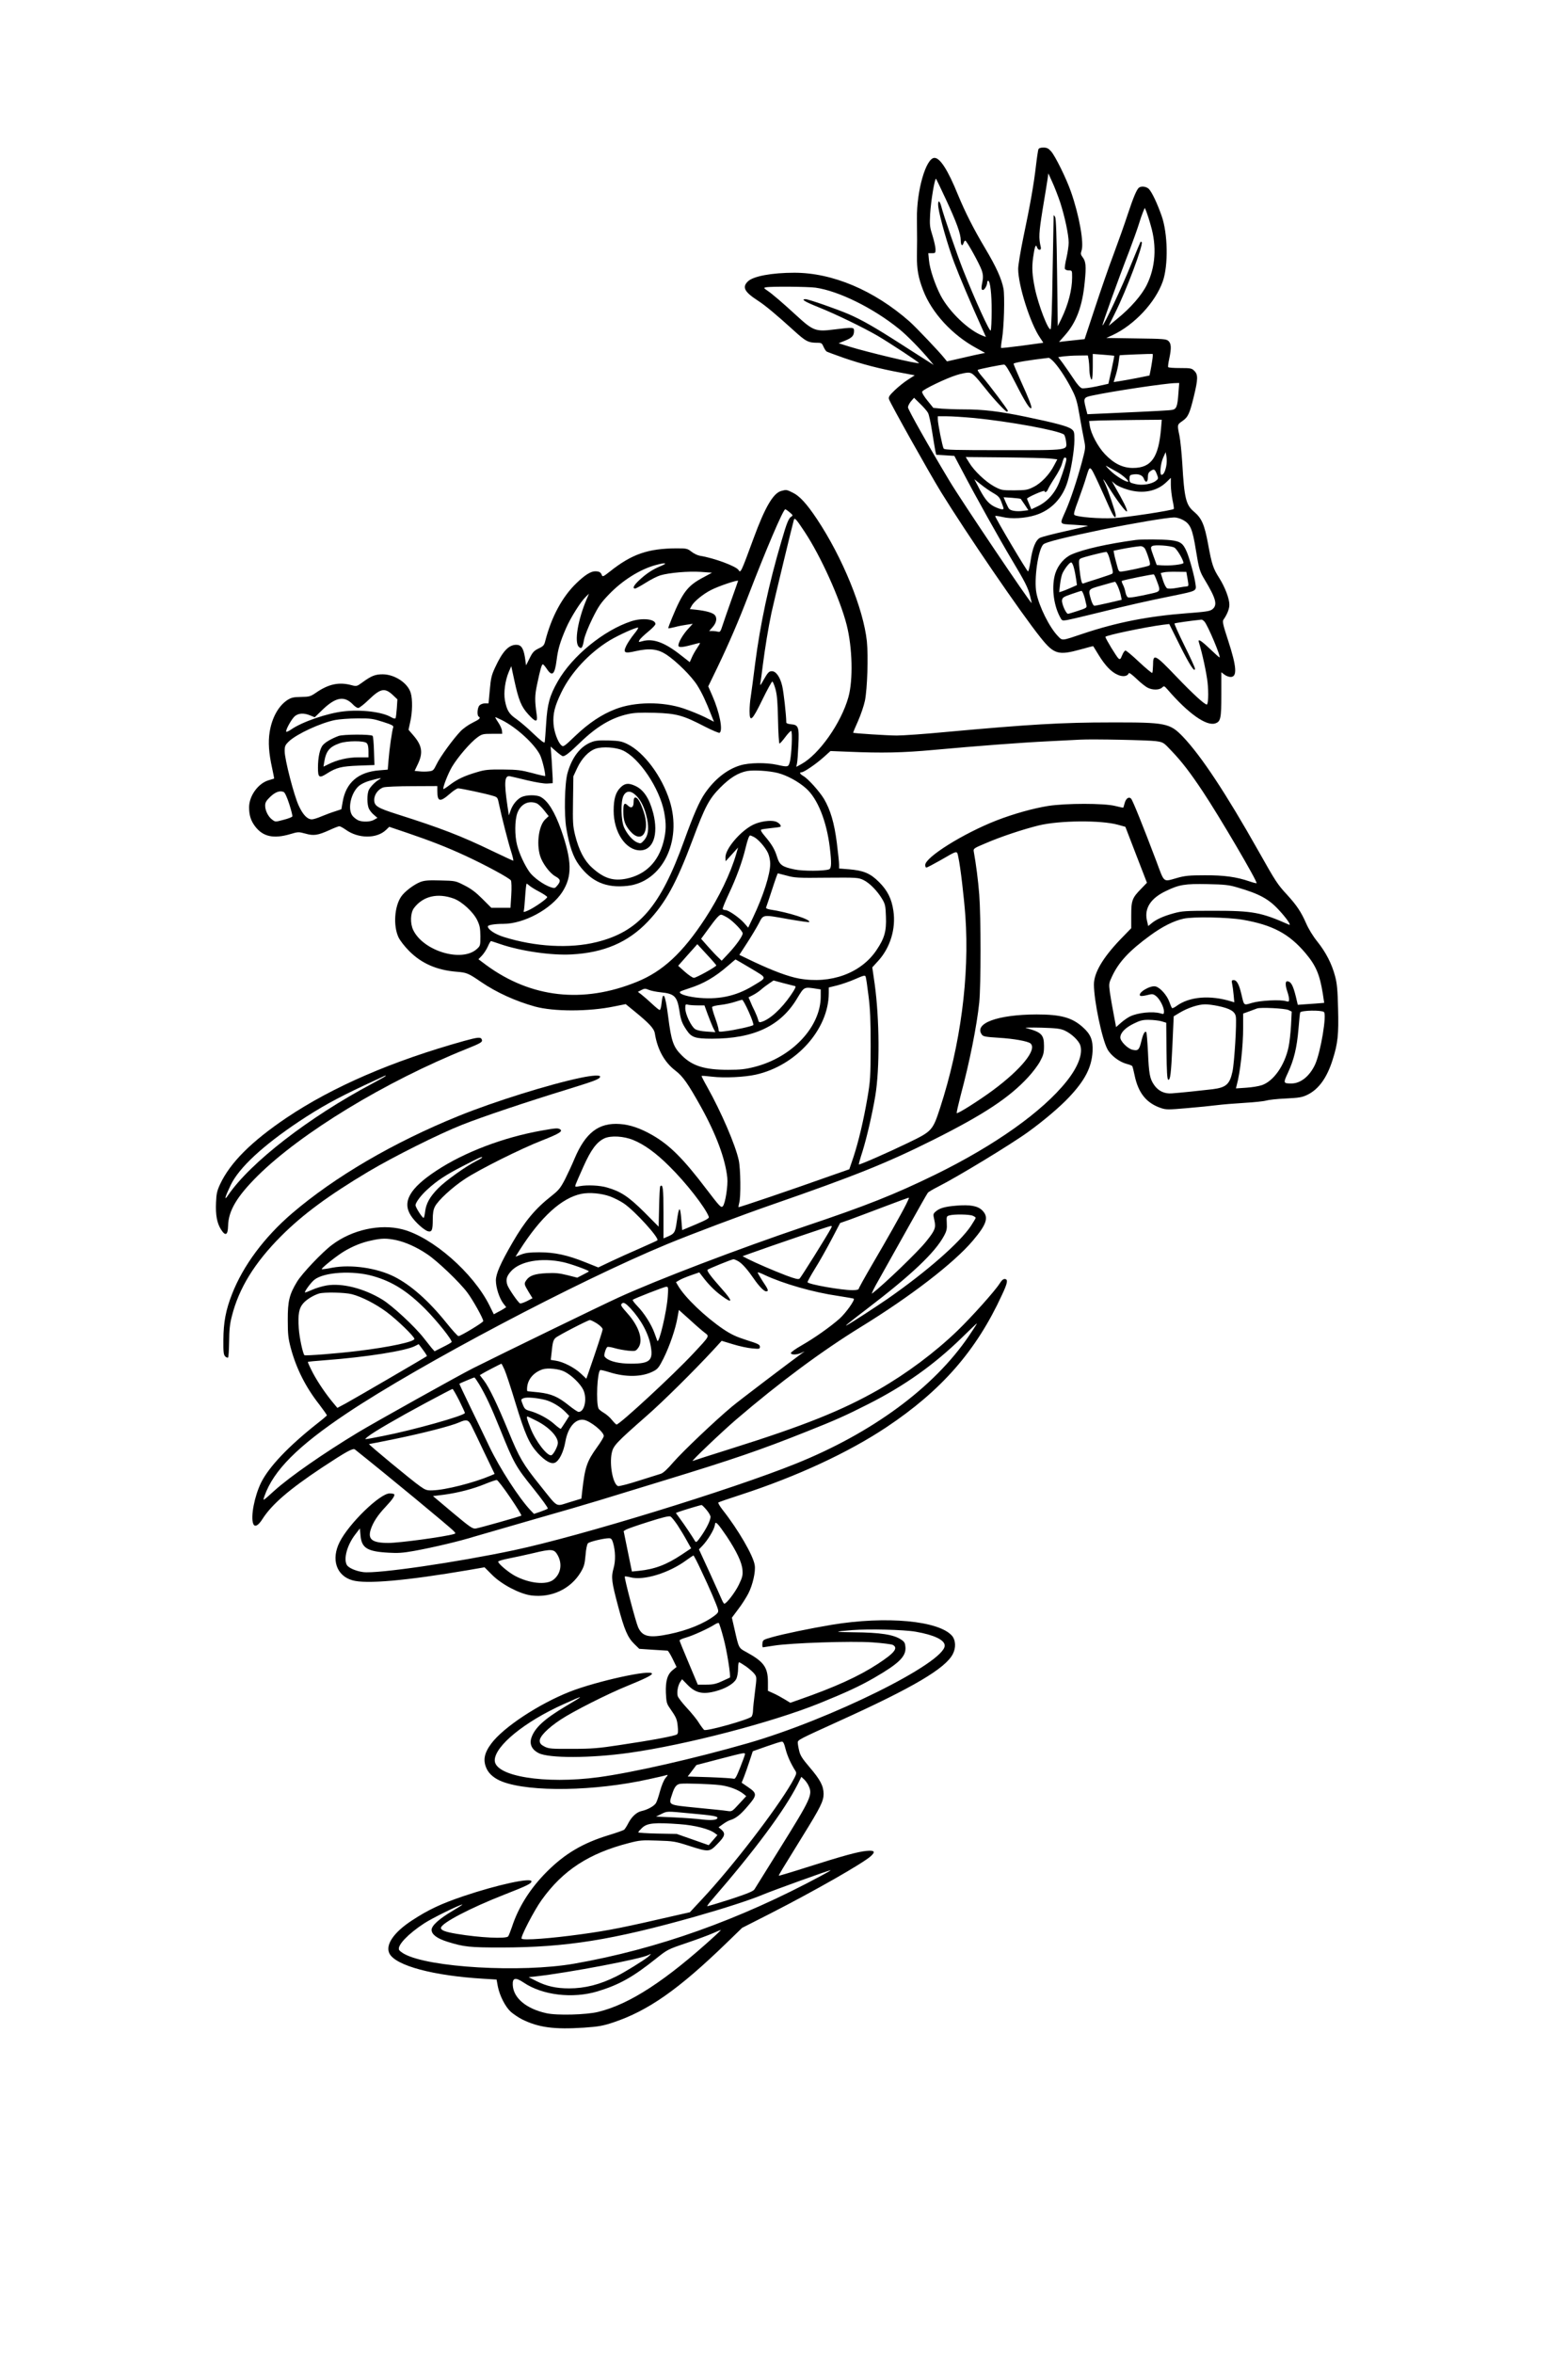 <?xml version="1.0" encoding="UTF-8" standalone="yes"?>
<svg version="1.0" xmlns="http://www.w3.org/2000/svg" width="1024pt" height="1536pt" viewBox="0 0 1366 2048" preserveAspectRatio="xMidYMid meet">
  <g transform="translate(0,2048) scale(0.1,-0.1)" fill="#000000" stroke="none">
    <path d="M9046 19184 c-3 -9 -13 -73 -21 -142 -18 -159 -51 -345 -110 -625
-25 -121 -45 -243 -45 -273 0 -144 106 -477 190 -599 17 -25 30 -45 28 -45 -2
0 -84 -11 -183 -25 -99 -13 -181 -22 -184 -20 -2 3 1 37 8 76 18 108 25 374
13 441 -17 86 -62 187 -158 348 -105 176 -176 318 -239 470 -87 214 -155 320
-204 320 -74 0 -156 -284 -153 -530 2 -171 2 -209 0 -325 -1 -115 12 -188 54
-297 75 -197 255 -392 467 -506 l73 -40 -33 -7 c-19 -3 -94 -20 -167 -37
l-132 -30 -23 28 c-43 55 -247 269 -304 320 -310 272 -671 424 -1003 424 -195
0 -356 -30 -403 -74 -54 -51 -33 -92 84 -168 64 -41 161 -122 312 -259 109
-99 127 -109 214 -109 28 0 35 -5 47 -34 8 -18 20 -37 27 -42 7 -4 77 -30 154
-57 155 -53 307 -93 492 -127 l122 -23 -59 -38 c-33 -21 -85 -63 -116 -93 -47
-45 -55 -58 -49 -78 12 -37 348 -637 453 -808 222 -360 697 -1055 868 -1268
116 -145 154 -156 349 -102 59 17 108 29 109 28 1 -2 23 -37 48 -78 56 -91
109 -147 165 -171 44 -20 86 -14 96 13 3 8 27 -9 68 -48 35 -34 78 -68 96 -77
42 -22 101 -22 126 0 18 17 20 16 49 -17 180 -209 339 -321 416 -294 46 16 52
42 52 252 l0 193 26 -20 c15 -12 40 -21 55 -21 59 0 53 88 -22 318 -44 134
-51 166 -41 180 33 47 52 95 52 131 0 53 -38 153 -89 234 -52 81 -64 117 -96
292 -32 173 -56 227 -123 284 -70 58 -85 117 -102 419 -6 94 -17 204 -25 243
-20 96 -20 96 25 127 50 35 63 62 100 213 37 153 38 192 5 224 -22 23 -31 25
-124 25 -55 0 -102 3 -104 8 -3 4 1 36 9 72 20 94 18 133 -7 156 -19 17 -42
19 -281 22 l-260 4 53 24 c191 89 375 286 439 469 49 140 44 416 -10 570 -40
113 -83 203 -110 233 -20 22 -64 29 -86 14 -20 -13 -50 -84 -99 -232 -26 -80
-81 -235 -122 -345 -42 -110 -115 -322 -164 -471 l-90 -272 -54 -6 c-30 -3
-81 -9 -112 -12 l-57 -7 51 58 c100 112 153 254 173 465 14 138 10 179 -19
216 -16 21 -18 30 -9 56 23 66 -20 308 -92 513 -40 115 -136 310 -173 352 -23
26 -37 33 -67 33 -25 0 -40 -5 -44 -16z m190 -461 c40 -124 74 -282 74 -351 0
-28 -9 -87 -19 -132 -11 -45 -17 -88 -14 -96 3 -8 18 -14 34 -14 29 0 29 0 29
-62 0 -106 -34 -236 -93 -358 l-32 -65 -6 465 c-4 322 -9 472 -17 485 -6 11
-12 18 -13 15 0 -3 -4 -225 -9 -493 -4 -294 -11 -492 -17 -498 -19 -19 -107
209 -137 353 -24 117 -28 181 -16 269 13 96 24 124 34 91 10 -30 40 -30 33 1
-19 80 -17 122 16 328 20 118 39 237 43 264 l7 50 34 -75 c19 -41 50 -121 69
-177z m-996 27 c93 -200 130 -301 130 -359 0 -43 14 -55 25 -21 3 11 10 20 14
20 12 0 126 -206 144 -260 11 -33 13 -57 7 -90 -13 -64 -12 -80 3 -80 14 0 37
40 37 65 0 8 4 15 9 15 17 0 31 -118 30 -264 0 -83 -4 -159 -8 -169 -7 -19
-135 261 -241 528 -51 129 -169 471 -190 553 -16 61 -34 54 -25 -10 12 -85 82
-332 137 -478 44 -117 147 -361 247 -582 l30 -67 -27 10 c-124 47 -292 208
-367 350 -49 94 -95 230 -102 307 l-6 62 32 0 c29 0 31 2 31 34 0 19 -12 72
-26 118 -24 75 -26 93 -21 188 7 119 41 320 52 308 2 -2 40 -82 85 -178z
m1785 -228 c54 -183 41 -364 -34 -517 -45 -91 -140 -200 -258 -296 l-74 -61
54 109 c99 197 251 602 233 620 -3 3 -8 4 -10 2 -2 -2 -38 -89 -81 -194 -78
-194 -241 -542 -250 -533 -5 5 134 393 234 650 33 87 70 191 82 230 12 40 29
89 37 108 l15 35 14 -33 c7 -18 25 -72 38 -120z m-2920 -542 c202 -29 502
-177 727 -359 69 -55 192 -181 274 -280 l28 -34 -44 28 c-25 15 -130 83 -235
150 -240 154 -346 214 -463 265 -106 45 -349 130 -375 130 -42 0 -7 -22 113
-70 153 -61 393 -178 517 -250 108 -64 364 -232 359 -237 -9 -10 -454 96 -611
145 l-89 28 57 23 c61 25 77 43 77 85 0 32 -7 32 -172 12 -162 -21 -184 -12
-329 121 -116 107 -213 190 -252 216 -35 24 -36 26 -15 30 46 9 365 6 433 -3z
m2933 -634 c-4 -31 -12 -72 -16 -93 l-8 -38 -109 -22 c-61 -12 -131 -24 -157
-28 l-46 -7 19 62 c10 34 22 86 25 116 4 30 7 55 8 55 2 3 281 14 287 12 3 -1
2 -27 -3 -57z m-331 41 c1 -2 -10 -57 -24 -124 l-27 -120 -104 -23 c-57 -12
-114 -19 -126 -16 -15 4 -43 35 -75 85 -29 43 -70 103 -92 133 l-40 53 48 7
c26 3 85 7 129 7 l81 1 7 -37 c3 -21 6 -54 6 -74 0 -50 11 -99 21 -99 5 0 9
50 9 111 l0 112 92 -7 c51 -4 93 -8 95 -9z m-522 -58 c47 -52 112 -153 159
-248 30 -59 42 -101 61 -215 13 -77 31 -172 39 -211 14 -69 14 -70 -19 -195
-44 -162 -97 -321 -139 -418 -57 -131 -65 -118 74 -127 67 -4 120 -8 118 -10
-2 -1 -88 -22 -193 -45 -104 -23 -204 -49 -222 -57 -40 -18 -69 -89 -86 -209
-7 -45 -16 -83 -21 -85 -7 -4 -286 466 -286 482 0 4 28 0 63 -8 78 -19 197
-12 287 16 137 43 237 147 281 294 31 104 58 270 59 359 0 70 -2 78 -25 96
-32 25 -137 53 -401 108 -232 48 -370 64 -540 64 -61 0 -145 3 -187 6 l-76 7
-51 63 c-31 38 -50 70 -46 79 7 19 211 117 300 144 37 12 82 21 100 21 36 0
52 -15 156 -145 69 -88 170 -195 182 -195 4 0 8 4 8 8 0 10 -160 224 -221 294
-27 31 -46 59 -41 62 11 7 206 46 229 46 13 0 39 -42 101 -163 81 -160 124
-228 136 -216 8 8 -18 76 -95 245 -32 72 -59 136 -59 141 0 10 133 32 306 52
7 0 28 -17 49 -40z m1081 -269 c-8 -114 -17 -137 -53 -144 -25 -5 -109 -10
-604 -32 l-136 -6 -16 63 c-19 76 -15 84 56 99 172 37 636 107 726 109 l34 1
-7 -90z m-2181 -171 c8 -15 24 -87 35 -160 12 -74 24 -150 28 -169 l8 -35 79
-5 79 -5 74 -140 c106 -203 320 -586 427 -765 116 -194 140 -241 159 -315 8
-33 14 -60 13 -61 -7 -8 -617 898 -714 1061 -184 306 -363 624 -363 643 0 11
12 35 26 52 l27 31 54 -53 c30 -29 61 -65 68 -79z m401 -44 c306 -30 723 -106
782 -143 7 -5 15 -31 19 -59 9 -82 35 -78 -550 -78 -419 0 -509 2 -516 14 -11
17 -51 217 -51 254 l0 27 78 0 c44 0 150 -7 238 -15z m1629 -87 c-21 -257 -85
-348 -245 -348 -89 0 -166 38 -244 120 -61 64 -121 176 -132 247 l-6 42 88 4
c49 1 192 4 317 5 l228 2 -6 -72z m44 -337 c-10 -46 -24 -71 -40 -71 -18 0 -9
96 13 147 l23 51 7 -40 c4 -23 3 -61 -3 -87z m-1011 71 l63 -7 -28 -53 c-40
-79 -115 -157 -180 -188 -51 -26 -67 -28 -167 -29 -108 0 -113 1 -175 34 -75
41 -175 136 -217 206 l-31 50 336 -3 c185 -2 364 -6 399 -10z m142 -4 c0 -24
-28 -113 -60 -198 -39 -100 -107 -175 -192 -215 l-53 -25 -18 43 c-10 23 -19
45 -20 49 -1 5 33 23 76 42 42 19 77 30 77 25 0 -18 21 -8 29 14 5 13 32 59
60 102 28 42 56 96 62 119 6 22 13 44 16 49 7 12 23 8 23 -5z m442 -113 c48
-26 113 -85 94 -85 -25 0 -109 53 -155 98 -36 35 -45 48 -26 36 17 -10 56 -32
87 -49z m-163 -97 c26 -57 67 -147 90 -200 42 -94 61 -119 61 -79 0 22 -74
240 -97 284 -24 48 -7 29 32 -35 73 -119 160 -234 163 -215 3 16 -32 88 -107
217 l-25 45 30 -26 c17 -14 66 -36 109 -48 131 -39 254 -15 338 67 l37 36 0
-61 c0 -34 7 -94 15 -134 9 -40 13 -74 11 -76 -13 -13 -419 -75 -527 -80 -121
-6 -310 9 -338 27 -10 5 -2 36 32 126 24 66 57 159 71 208 32 104 29 106 105
-56z m509 78 c15 -38 14 -40 -7 -57 -37 -30 -120 -44 -180 -29 -49 11 -51 14
-51 45 0 27 4 34 24 37 50 10 88 -3 100 -33 15 -42 36 -37 36 10 0 29 6 43 23
54 30 21 37 18 55 -27z m-1424 -165 c46 -27 56 -38 73 -86 20 -54 20 -55 2
-55 -11 0 -42 11 -70 25 -52 27 -86 71 -143 184 l-28 53 56 -45 c31 -25 80
-59 110 -76z m239 -51 c2 -3 18 -26 35 -51 l31 -47 -48 -6 c-54 -7 -106 1
-120 18 -6 6 -18 32 -29 56 l-19 45 73 -5 c40 -3 74 -7 77 -10z m1407 -180
c70 -36 88 -76 119 -270 26 -160 33 -183 77 -255 99 -165 113 -220 64 -257
-21 -16 -60 -21 -218 -33 -341 -26 -614 -80 -907 -178 -190 -64 -178 -63 -219
-21 -73 75 -164 258 -187 375 -23 118 15 382 61 424 23 20 178 59 520 130 265
54 549 102 618 104 18 1 50 -8 72 -19z m193 -888 c29 -32 147 -312 131 -312
-3 0 -41 34 -84 75 -78 74 -106 91 -96 58 30 -97 67 -268 76 -351 10 -92 6
-192 -7 -192 -20 0 -122 94 -262 240 -190 199 -206 207 -206 103 -1 -34 -4
-65 -7 -68 -3 -3 -54 39 -113 94 -59 56 -113 101 -120 101 -7 0 -20 -18 -29
-41 -14 -35 -19 -39 -32 -28 -16 13 -114 174 -114 188 0 13 354 87 505 106
l51 6 91 -183 c87 -174 133 -245 133 -205 0 9 -41 99 -92 201 -50 102 -89 188
-86 192 5 4 143 24 234 33 6 1 18 -7 27 -17z"/>
    <path d="M9895 15783 c-243 -33 -451 -79 -557 -125 -64 -27 -120 -92 -144
-165 -34 -108 -19 -266 38 -376 19 -38 20 -38 61 -32 23 4 148 33 277 65 261
65 429 103 658 149 196 40 196 40 187 99 -9 69 -52 225 -76 281 -32 75 -55 92
-141 102 -73 8 -247 9 -303 2z m335 -66 c22 -11 79 -106 80 -134 0 -13 -119
-27 -189 -21 l-44 3 -28 77 c-26 72 -27 78 -11 88 21 13 156 4 192 -13z m-256
-9 c8 -13 22 -49 32 -81 15 -48 16 -60 5 -67 -14 -8 -195 -48 -241 -52 -22 -3
-26 3 -40 57 -9 33 -20 74 -23 92 l-6 32 57 12 c64 13 146 26 179 28 13 0 28
-8 37 -21z m-310 -80 c35 -124 36 -132 23 -140 -6 -4 -62 -23 -124 -43 -62
-19 -119 -38 -126 -41 -11 -4 -17 13 -26 71 -6 42 -11 91 -11 110 0 33 2 35
53 50 63 18 167 43 184 44 7 1 19 -23 27 -51z m-308 -90 c7 -25 15 -68 19 -97
l7 -51 -54 -24 c-29 -13 -64 -27 -77 -31 l-24 -7 8 68 c4 38 14 83 22 99 25
49 64 96 76 92 7 -2 17 -24 23 -49z m990 -95 c10 -56 9 -63 -5 -64 -9 0 -47
-6 -86 -13 -42 -8 -77 -9 -87 -4 -10 4 -26 36 -37 71 l-19 62 27 6 c14 4 64 6
111 5 l85 -1 11 -62z m-267 -19 c33 -86 31 -90 -46 -107 -128 -29 -192 -39
-206 -34 -8 3 -18 22 -22 43 -4 21 -13 51 -22 67 -8 16 -13 31 -10 33 7 7 272
61 279 57 4 -2 16 -28 27 -59z m-339 -49 c10 -24 22 -60 25 -79 l7 -34 -111
-26 c-61 -14 -118 -26 -126 -26 -9 0 -20 20 -30 52 -27 93 -29 91 93 125 59
17 111 32 115 32 4 1 16 -19 27 -44z m-302 -62 c10 -27 14 -41 26 -95 6 -25 3
-27 -72 -52 -42 -14 -82 -26 -88 -26 -17 0 -56 88 -52 118 3 23 13 30 83 54
44 15 83 28 86 28 4 0 11 -12 17 -27z"/>
    <path d="M6804 16209 c-69 -20 -141 -145 -238 -409 -111 -302 -114 -308 -132
-279 -20 33 -214 105 -335 124 -20 3 -54 19 -74 35 -36 28 -43 30 -129 30
-251 -1 -392 -50 -583 -202 -56 -44 -64 -48 -70 -31 -9 25 -23 33 -59 33 -37
0 -90 -33 -162 -103 -124 -119 -218 -294 -272 -504 -9 -37 -17 -46 -58 -65
-40 -20 -52 -32 -78 -85 l-31 -62 -10 70 c-13 80 -33 109 -75 109 -67 0 -120
-57 -185 -198 -31 -66 -37 -93 -46 -194 l-11 -118 -31 0 c-18 0 -39 -8 -48
-18 -19 -20 -23 -87 -7 -97 20 -12 9 -23 -52 -53 -35 -17 -82 -50 -105 -74
-63 -65 -179 -224 -210 -289 -26 -53 -30 -57 -68 -61 -22 -3 -59 -3 -82 0
l-41 4 29 61 c46 97 36 160 -39 247 l-43 50 15 70 c19 81 21 197 4 251 -25 86
-139 161 -243 162 -66 0 -98 -12 -179 -71 -47 -34 -50 -35 -92 -24 -110 30
-201 11 -311 -65 -48 -33 -58 -36 -131 -37 -68 -1 -85 -6 -120 -28 -77 -52
-133 -153 -153 -278 -14 -89 -7 -184 21 -311 11 -50 19 -93 18 -94 -2 -1 -22
-7 -46 -14 -92 -26 -172 -136 -172 -236 0 -69 15 -117 53 -167 68 -89 160
-109 304 -67 70 21 74 21 133 5 73 -21 109 -15 209 30 41 19 80 34 87 34 8 0
33 -14 56 -30 109 -79 270 -80 351 -2 l28 27 157 -53 c197 -67 347 -125 504
-198 176 -81 388 -196 399 -216 5 -10 7 -65 3 -128 l-7 -110 -84 0 -83 0 -78
78 c-57 57 -98 88 -156 117 -78 40 -80 40 -209 43 -103 3 -139 0 -174 -13 -57
-22 -139 -84 -169 -129 -58 -86 -69 -252 -23 -352 13 -28 53 -80 93 -120 108
-109 241 -167 413 -181 88 -7 102 -12 214 -89 135 -92 300 -167 469 -214 164
-45 470 -45 691 1 l100 20 71 -58 c135 -110 176 -154 183 -198 22 -139 84
-251 179 -323 66 -51 108 -111 221 -313 134 -241 214 -456 231 -620 7 -68 -17
-221 -38 -247 -15 -18 -25 -8 -144 148 -201 265 -320 384 -472 471 -103 59
-194 90 -282 96 -184 13 -299 -75 -395 -302 -20 -49 -58 -130 -82 -178 -40
-77 -55 -96 -117 -145 -144 -113 -234 -222 -341 -407 -106 -183 -145 -273
-145 -330 0 -62 30 -155 65 -201 l25 -32 -23 -15 c-12 -8 -36 -21 -54 -30
l-31 -17 -38 77 c-141 284 -498 596 -759 663 -195 50 -438 -4 -612 -135 -85
-63 -263 -251 -305 -321 -67 -110 -82 -170 -81 -334 0 -124 4 -159 26 -243 48
-179 130 -342 249 -493 37 -49 67 -91 66 -95 -2 -3 -39 -35 -83 -69 -252 -199
-421 -377 -490 -515 -58 -118 -93 -298 -69 -359 13 -33 44 -17 81 42 82 128
232 257 518 447 211 139 270 172 287 158 284 -226 831 -678 861 -711 18 -20
18 -20 0 -26 -84 -24 -471 -77 -570 -77 -141 0 -181 31 -153 118 20 61 60 123
126 193 64 68 88 103 77 114 -3 3 -21 6 -39 6 -84 0 -355 -263 -435 -423 -76
-150 -29 -293 110 -333 118 -35 469 -4 1014 89 l138 24 67 -67 c83 -83 240
-165 339 -178 176 -23 344 55 432 202 29 49 35 70 42 148 4 53 13 96 21 104
13 14 140 44 183 44 19 0 26 -8 35 -37 22 -74 24 -159 5 -225 -22 -79 -17
-117 40 -331 54 -204 83 -271 140 -327 l44 -43 118 -8 c65 -4 123 -8 129 -8 5
-1 25 -33 44 -72 l34 -70 -31 -25 c-48 -37 -66 -95 -62 -201 4 -80 7 -94 34
-132 56 -81 63 -96 69 -157 5 -45 3 -64 -6 -72 -16 -13 -216 -51 -500 -93
-183 -28 -241 -33 -413 -33 -181 -1 -204 1 -240 19 -30 15 -41 27 -43 47 -5
39 69 114 183 189 108 72 414 226 580 293 147 60 215 93 215 106 0 41 -479
-64 -715 -156 -273 -108 -579 -310 -685 -452 -62 -83 -74 -146 -41 -218 22
-48 70 -88 138 -114 243 -92 804 -83 1273 21 74 16 144 32 154 36 17 5 17 2
-6 -25 -15 -18 -34 -64 -48 -114 -12 -46 -28 -93 -36 -105 -16 -26 -73 -57
-122 -68 -45 -9 -88 -49 -117 -104 -13 -26 -30 -52 -37 -59 -8 -6 -67 -27
-133 -47 -227 -69 -384 -162 -541 -319 -144 -144 -248 -308 -304 -481 -13 -38
-28 -76 -33 -82 -17 -23 -247 -12 -449 22 -102 17 -140 32 -136 54 8 42 257
172 548 286 202 79 240 98 240 117 0 35 -296 -29 -590 -128 -198 -67 -309
-119 -452 -213 -159 -104 -233 -213 -195 -288 55 -105 381 -193 818 -219 l115
-7 11 -60 c16 -81 65 -177 113 -221 22 -19 65 -49 97 -65 144 -72 281 -90 540
-73 130 9 167 16 257 46 304 102 568 287 986 692 l135 131 246 125 c389 199
812 440 877 501 41 38 30 51 -40 44 -75 -7 -203 -42 -521 -143 -131 -42 -240
-74 -242 -73 -3 4 19 40 210 349 153 247 180 301 180 364 -1 70 -29 123 -123
233 -63 74 -81 102 -90 143 -7 28 -12 60 -12 71 0 23 13 29 365 189 638 289
922 456 986 582 28 54 25 119 -6 157 -113 133 -574 176 -1050 97 -190 -32
-417 -79 -520 -108 -77 -22 -80 -24 -83 -55 -2 -18 0 -33 5 -33 4 1 49 7 98
15 146 23 672 41 856 28 86 -6 165 -16 177 -22 50 -27 14 -71 -133 -167 -166
-108 -371 -201 -680 -309 l-80 -28 -51 31 c-28 17 -72 41 -97 52 l-47 21 0 76
c0 127 -35 177 -182 258 -75 41 -70 31 -110 207 l-22 96 56 75 c31 40 70 102
88 137 38 75 64 190 55 245 -12 83 -144 310 -279 481 -25 32 -42 61 -38 65 4
4 92 34 197 68 487 159 932 365 1265 586 482 321 785 667 1009 1154 49 104 54
135 26 138 -14 2 -28 -10 -47 -40 -41 -65 -243 -290 -366 -409 -198 -191 -441
-372 -686 -513 -319 -182 -647 -314 -1287 -515 -178 -56 -328 -104 -334 -107
-25 -12 255 255 380 362 378 324 750 599 1085 805 433 266 811 557 975 751
123 145 141 205 82 264 -39 39 -105 51 -226 41 -97 -8 -144 -21 -177 -49 -26
-23 -26 -24 -14 -78 15 -66 6 -88 -71 -184 -68 -87 -367 -374 -471 -454 -10
-7 17 49 61 125 43 77 153 274 246 439 92 165 172 306 178 313 6 8 46 31 89
53 168 85 635 368 788 479 134 97 273 215 353 300 139 147 197 260 205 397 5
100 -15 151 -86 214 -94 84 -192 110 -402 110 -340 -1 -548 -78 -476 -176 11
-16 34 -20 146 -27 134 -8 253 -30 277 -49 61 -51 -77 -223 -328 -409 -125
-92 -306 -206 -314 -198 -3 3 13 72 34 154 78 290 141 606 162 809 15 152 15
740 0 940 -10 127 -28 266 -48 376 -4 24 1 28 104 71 134 58 325 121 462 155
182 44 541 47 690 6 l65 -18 94 -244 94 -243 -50 -52 c-79 -80 -87 -103 -87
-232 l0 -112 -96 -99 c-152 -159 -229 -290 -229 -391 0 -139 70 -476 118 -564
29 -54 103 -111 169 -128 23 -6 44 -14 47 -19 3 -4 12 -39 20 -78 32 -156 103
-244 230 -287 45 -15 63 -15 225 -1 97 8 214 20 261 26 47 6 155 15 240 20 85
5 171 14 190 20 19 6 96 15 170 18 119 6 143 10 191 33 97 48 169 147 218 303
46 143 54 220 48 447 -4 164 -9 218 -26 282 -29 109 -80 208 -155 302 -38 47
-77 111 -98 160 -43 98 -81 155 -165 247 -85 92 -99 114 -250 382 -285 505
-497 825 -657 994 -115 119 -148 126 -626 125 -432 0 -714 -17 -1448 -84 -177
-17 -366 -30 -419 -30 -83 0 -373 19 -380 24 -2 1 17 47 42 102 24 54 51 134
60 177 21 105 30 386 17 517 -30 284 -212 730 -435 1065 -88 132 -150 200
-209 229 -56 28 -58 28 -104 15z m76 -186 c27 -22 29 -28 16 -35 -25 -14 -41
-52 -89 -218 -110 -372 -184 -721 -228 -1060 -16 -129 -34 -262 -39 -295 -6
-33 -10 -88 -10 -123 0 -103 23 -83 112 101 42 86 81 157 86 157 5 0 18 -30
28 -67 14 -52 19 -116 22 -270 2 -112 8 -203 13 -203 4 0 27 25 49 55 22 30
46 55 52 55 14 0 4 -217 -12 -272 -12 -43 -16 -44 -110 -23 -97 21 -244 19
-322 -5 -115 -35 -223 -121 -307 -243 -49 -71 -100 -189 -181 -413 -207 -575
-395 -792 -763 -883 -234 -58 -535 -41 -809 45 -76 24 -138 65 -138 92 0 12
59 22 135 22 180 0 418 129 514 278 87 136 84 270 -10 539 -57 160 -116 255
-180 289 -37 19 -123 18 -166 -2 -40 -20 -78 -66 -96 -120 l-14 -39 -12 80
c-31 210 -26 271 23 260 11 -2 79 -18 149 -35 77 -18 148 -30 175 -28 l47 3 0
40 c-1 22 -5 94 -9 160 l-9 119 48 -42 c26 -23 53 -42 59 -42 20 0 58 30 151
120 144 139 271 214 413 246 58 13 108 15 235 12 192 -6 248 -22 437 -120 65
-33 123 -58 129 -54 31 20 0 179 -64 324 l-35 80 79 163 c103 215 186 408 270
627 153 398 304 752 322 752 4 0 22 -12 39 -27z m131 -171 c139 -210 307 -581
365 -809 50 -197 57 -479 15 -629 -63 -225 -255 -498 -410 -583 l-44 -24 6 29
c4 16 9 88 12 159 8 159 1 178 -63 183 -24 2 -42 8 -42 15 -1 70 -23 267 -36
320 -18 77 -54 127 -89 127 -26 0 -35 -9 -76 -81 -24 -44 -29 -48 -25 -24 3
17 13 86 21 155 19 148 48 328 76 460 18 83 184 773 195 808 7 22 21 6 95
-106z m-1254 -296 c-73 -30 -127 -66 -189 -124 -47 -44 -61 -72 -35 -72 7 0
49 23 92 50 44 28 101 57 128 65 78 23 244 37 351 30 l99 -7 -78 -42 c-134
-71 -178 -128 -270 -351 -20 -48 -35 -89 -33 -91 2 -2 27 3 56 10 28 8 75 17
104 21 l53 8 -42 -46 c-43 -47 -83 -115 -83 -142 0 -20 30 -19 115 4 38 11 71
18 73 17 2 -2 -11 -24 -28 -49 -17 -25 -37 -62 -45 -82 l-16 -36 -82 64 c-139
109 -238 144 -329 119 -36 -10 -37 -9 -27 9 5 11 39 43 74 72 36 29 65 59 65
68 0 43 -113 56 -211 24 -240 -79 -513 -302 -639 -522 -71 -124 -92 -198 -102
-368 -5 -82 -11 -156 -13 -164 -4 -9 -37 17 -98 75 -50 49 -118 106 -149 128
-63 43 -83 76 -99 161 -13 69 2 174 33 248 l22 51 27 -125 c37 -171 61 -229
121 -294 64 -71 83 -72 74 -7 -18 127 -18 168 3 267 27 129 40 175 50 175 5 0
20 -18 35 -40 46 -70 69 -50 85 76 12 97 31 160 81 276 41 95 130 236 175 278
l26 25 -20 -47 c-77 -181 -109 -374 -69 -415 24 -23 33 -11 46 62 7 35 37 111
73 184 52 105 73 136 142 208 120 125 273 221 411 258 85 23 108 18 43 -9z
m673 -129 c0 -2 -27 -78 -59 -168 -32 -90 -67 -190 -77 -222 -16 -50 -21 -58
-39 -53 -11 3 -33 6 -49 6 l-28 0 31 35 c35 40 41 83 14 108 -21 18 -75 33
-156 42 l-57 6 17 31 c22 38 100 101 167 135 65 34 236 91 236 80z m-906 -463
c-25 -31 -55 -76 -67 -100 -31 -64 -18 -72 81 -49 121 27 192 19 267 -30 90
-60 220 -189 270 -269 41 -66 74 -136 124 -264 l21 -52 -81 41 c-45 22 -128
56 -185 75 -182 61 -425 59 -592 -6 -118 -45 -231 -120 -348 -231 -100 -96
-106 -100 -124 -84 -30 27 -63 116 -68 186 -6 89 10 154 68 274 84 174 244
346 424 455 78 46 216 109 244 110 7 0 -8 -25 -34 -56z m-2100 -533 l38 -36
-5 -77 c-3 -42 -8 -81 -11 -87 -4 -6 -19 -3 -39 9 -78 46 -262 68 -415 50
-142 -16 -360 -91 -455 -157 -20 -14 -40 -23 -43 -20 -9 9 37 96 68 129 31 33
83 38 143 12 l37 -15 68 66 c117 112 192 124 269 41 14 -14 32 -26 42 -26 10
0 53 34 95 75 100 96 137 103 208 36z m949 -217 c127 -64 282 -206 331 -302
18 -36 46 -147 46 -184 0 -3 -51 8 -112 25 -99 26 -131 30 -258 31 -125 1
-156 -2 -225 -23 -109 -32 -170 -61 -234 -109 -30 -23 -56 -40 -58 -38 -9 9
40 135 75 194 50 84 162 214 221 256 40 29 49 31 130 31 l86 0 -2 27 c-1 15
-16 48 -33 73 -17 25 -28 45 -25 45 3 0 29 -12 58 -26z m-1037 -15 c76 -24 94
-34 90 -46 -10 -26 -34 -192 -41 -284 l-7 -86 -72 -6 c-185 -14 -293 -107
-321 -276 l-11 -63 -54 -18 c-30 -9 -83 -29 -117 -43 -34 -15 -73 -27 -86 -27
-40 0 -78 40 -114 118 -42 89 -123 405 -123 475 0 45 4 54 38 87 68 64 276
160 401 185 36 7 123 14 193 14 117 1 136 -2 224 -30z m6734 -168 c64 -9 66
-10 138 -87 88 -92 161 -187 270 -351 141 -211 480 -788 469 -799 -2 -2 -30 5
-62 16 -114 39 -222 54 -390 53 -134 0 -173 -4 -240 -23 -125 -35 -109 -48
-181 145 -118 312 -206 530 -220 545 -20 21 -46 2 -57 -41 -5 -19 -10 -35 -11
-37 -2 -1 -34 5 -72 15 -98 24 -425 24 -582 0 -131 -21 -303 -69 -452 -127
-289 -113 -620 -320 -620 -388 0 -12 5 -22 10 -22 6 0 61 29 123 64 154 89
143 87 156 25 18 -81 49 -347 61 -511 37 -525 -42 -1123 -220 -1670 -65 -199
-70 -204 -279 -305 -167 -81 -424 -194 -429 -188 -2 2 12 53 32 114 37 119 85
326 111 481 40 241 37 670 -5 976 l-21 145 52 57 c104 114 155 280 132 435
-15 105 -51 177 -125 251 -76 76 -134 100 -260 111 l-88 7 0 34 c0 18 -9 104
-20 191 -22 173 -56 286 -111 380 -39 65 -138 176 -180 200 -31 18 -38 33 -16
33 21 0 125 71 192 131 l60 54 150 -6 c303 -13 480 -9 753 16 374 34 751 63
997 75 116 6 239 12 275 14 112 6 592 -4 660 -13z m-3295 -277 c82 -21 181
-75 248 -135 100 -89 178 -284 206 -514 16 -133 15 -181 -6 -190 -42 -16 -229
-17 -302 -1 -106 22 -130 39 -151 108 -20 66 -46 110 -106 181 -31 36 -40 53
-32 58 7 3 46 9 87 13 41 4 77 9 80 12 11 10 -16 38 -45 46 -45 13 -133 0
-191 -28 -110 -53 -243 -209 -243 -283 l1 -36 55 60 54 60 -16 -55 c-50 -172
-150 -379 -272 -565 -195 -298 -369 -459 -594 -550 -469 -191 -922 -140 -1312
146 l-68 51 30 31 c17 18 40 53 52 80 11 26 24 47 27 47 4 0 40 -12 81 -26
177 -61 446 -100 622 -90 281 15 491 105 662 284 156 164 250 335 393 717 106
284 142 353 238 450 87 88 158 131 236 146 60 10 190 2 266 -17z m-3470 -56
c-32 -17 -76 -61 -91 -90 -18 -35 -18 -131 1 -167 8 -16 27 -40 44 -53 l29
-25 -28 -16 c-31 -19 -95 -22 -135 -7 -14 5 -37 22 -50 36 -51 55 -21 204 54
267 18 15 56 33 84 41 95 27 122 31 92 14z m505 -102 c0 -93 23 -98 106 -26
31 28 65 50 75 50 24 0 241 -46 299 -64 45 -13 45 -13 58 -77 22 -106 80 -333
106 -413 13 -42 21 -76 17 -76 -3 0 -85 38 -181 84 -273 132 -450 200 -828
320 -173 55 -202 72 -202 126 0 47 37 96 83 109 18 5 130 10 250 10 l217 1 0
-44z m-1290 -113 c17 -53 29 -101 27 -107 -3 -7 -37 -20 -77 -30 -70 -19 -72
-19 -98 1 -35 25 -62 79 -62 122 0 28 9 43 44 77 45 43 85 57 118 42 10 -5 29
-46 48 -105z m2154 7 c14 -5 43 -32 65 -60 l41 -52 -29 -27 c-56 -52 -79 -208
-46 -318 19 -64 84 -152 133 -179 45 -25 49 -41 19 -78 -22 -27 -25 -28 -59
-17 -63 21 -154 87 -187 135 -43 62 -87 158 -106 231 -22 85 -21 217 2 280 29
78 96 112 167 85z m1895 -294 c38 -20 99 -90 122 -140 10 -22 19 -64 19 -92 0
-92 -60 -280 -150 -469 l-42 -88 -36 41 c-43 48 -136 112 -162 112 -11 0 -21
4 -24 9 -3 5 21 64 53 132 64 135 118 281 146 399 18 74 31 110 41 110 3 0 17
-6 33 -14z m285 -336 c68 -19 99 -21 348 -18 265 2 275 1 320 -20 54 -26 122
-96 164 -167 26 -44 29 -61 32 -152 5 -127 -12 -188 -83 -293 -135 -200 -398
-296 -675 -246 -92 17 -224 66 -392 145 l-127 61 67 103 c37 57 83 134 102
170 42 81 29 79 264 37 93 -16 172 -27 175 -25 21 21 -181 86 -342 110 -24 4
-36 11 -33 18 3 7 26 76 52 155 25 78 48 142 50 142 2 0 37 -9 78 -20z m-2242
-87 c11 -10 49 -34 86 -53 36 -19 67 -40 69 -46 4 -13 -115 -96 -172 -120 -31
-13 -37 -13 -32 -1 3 7 8 64 12 125 4 62 10 112 13 112 3 0 14 -8 24 -17z
m6168 -16 c190 -55 273 -100 361 -196 68 -73 113 -139 88 -128 -243 108 -316
121 -654 121 -249 0 -276 -2 -350 -22 -91 -25 -154 -54 -194 -88 l-28 -23 -12
52 c-22 103 34 190 164 252 117 57 167 65 365 61 149 -3 187 -7 260 -29z
m-6824 -98 c70 -27 166 -115 201 -186 23 -48 27 -70 28 -141 0 -82 -1 -84 -32
-112 -131 -117 -465 -17 -553 166 -28 57 -25 149 6 191 79 105 207 135 350 82z
m2385 -167 c50 -32 129 -115 129 -135 0 -23 -55 -101 -120 -171 l-63 -67 -29
28 c-17 15 -57 58 -90 95 l-60 68 60 82 c71 98 98 128 115 128 7 0 33 -13 58
-28z m4484 -16 c261 -45 405 -122 548 -291 91 -108 124 -185 151 -353 l12 -80
-75 -6 c-42 -3 -94 -7 -115 -8 l-40 -3 -17 72 c-25 100 -43 132 -76 133 -17 0
-16 -38 2 -90 8 -23 15 -53 15 -66 0 -22 -3 -24 -27 -17 -51 15 -224 6 -295
-15 -76 -22 -69 -27 -93 74 -20 86 -40 124 -67 124 -18 0 -20 -4 -14 -32 4
-18 10 -62 13 -97 l6 -64 -24 7 c-186 58 -368 43 -479 -39 -19 -14 -37 -22
-40 -18 -4 5 -15 30 -24 56 -21 57 -80 123 -119 132 -46 12 -159 -56 -134 -81
4 -4 30 -2 58 5 47 12 53 12 78 -6 32 -23 71 -97 71 -134 0 -26 -2 -27 -32
-18 -66 19 -195 6 -263 -27 -19 -9 -54 -33 -78 -54 l-44 -39 -21 112 c-12 62
-27 147 -33 190 -10 76 -9 80 19 140 59 126 151 224 332 356 105 77 204 127
290 146 83 19 384 13 515 -9z m-4585 -398 c0 -11 -174 -108 -195 -108 -11 0
-46 24 -79 53 l-58 52 83 94 84 94 82 -89 c46 -49 83 -92 83 -96z m300 -25
c148 -89 146 -76 19 -153 -151 -92 -309 -124 -499 -101 -91 12 -152 34 -134
51 5 4 40 17 78 29 126 40 225 98 338 196 35 30 64 55 66 55 2 0 61 -35 132
-77z m1026 -238 c15 -117 19 -214 19 -440 -1 -269 -3 -302 -28 -449 -34 -198
-77 -380 -122 -517 l-36 -106 -177 -62 c-320 -114 -785 -272 -788 -268 -2 2 1
19 6 38 15 50 12 294 -4 369 -28 133 -153 422 -275 640 -29 51 -51 94 -49 96
3 2 44 -1 94 -7 104 -12 280 -4 378 18 351 78 635 394 636 709 l0 50 73 18
c39 10 110 34 157 55 73 32 86 35 91 22 4 -9 15 -83 25 -166z m-640 83 c11 -2
3 -21 -36 -78 -82 -120 -184 -213 -257 -234 -19 -6 -23 -2 -29 21 -4 15 -17
48 -29 73 -13 25 -30 62 -38 83 l-16 37 39 20 c22 11 54 33 72 49 18 16 50 40
70 53 l37 25 85 -23 c48 -12 93 -24 102 -26z m192 -24 l32 -5 0 -62 c-1 -265
-250 -530 -578 -613 -79 -20 -122 -25 -229 -25 -204 0 -311 33 -403 125 -75
74 -92 123 -120 345 -24 188 -45 227 -57 107 -3 -31 -10 -56 -16 -56 -6 0 -35
24 -66 53 -31 29 -71 64 -90 79 l-34 26 31 16 c27 14 34 14 65 1 19 -8 65 -17
103 -21 120 -12 143 -35 163 -161 12 -81 23 -110 63 -169 42 -63 75 -74 220
-74 366 0 600 111 743 352 62 102 57 100 173 82z m-595 -200 c27 -60 44 -111
40 -115 -11 -11 -165 -45 -245 -54 -54 -7 -58 -6 -58 14 0 11 -14 58 -30 103
-17 46 -28 88 -26 94 2 6 35 14 73 18 37 4 93 16 123 26 30 10 60 18 65 19 6
1 32 -47 58 -105z m-447 56 l61 0 28 -77 c16 -43 37 -95 47 -117 l20 -39 -76
5 c-47 3 -85 11 -101 22 -34 23 -85 130 -85 180 0 35 2 38 23 32 12 -3 50 -6
83 -6z m4534 -5 c106 -22 148 -47 156 -92 9 -49 -12 -399 -29 -479 -24 -111
-55 -139 -173 -154 -101 -12 -283 -31 -354 -36 -65 -6 -121 21 -157 75 -36 53
-44 95 -52 279 -5 95 -11 176 -15 179 -13 13 -28 -16 -44 -83 -18 -73 -28 -82
-78 -70 -42 11 -104 74 -104 106 0 41 42 85 118 122 55 27 78 33 132 32 36 0
84 -6 107 -12 l43 -13 2 -246 c2 -176 6 -247 15 -250 18 -6 25 47 37 306 l11
246 55 33 c67 40 160 71 217 71 23 1 74 -6 113 -14z m614 -35 l29 -14 -6 -121
c-4 -66 -13 -151 -22 -190 -34 -158 -129 -293 -230 -329 -28 -10 -90 -20 -139
-23 l-89 -6 6 24 c32 117 57 341 57 509 l0 119 53 19 c28 11 59 22 67 25 29
12 244 1 274 -13z m309 -17 c28 -17 -27 -349 -76 -457 -47 -102 -126 -166
-206 -166 -72 0 -73 3 -31 93 53 114 78 218 92 382 6 77 13 142 15 144 14 18
179 21 206 4z m-2260 -161 c60 -27 123 -86 138 -129 24 -74 -19 -189 -119
-314 -210 -264 -626 -559 -1147 -814 -353 -172 -594 -268 -1133 -449 -574
-194 -1286 -465 -1624 -620 -141 -64 -1021 -492 -1268 -616 -119 -60 -849
-467 -1000 -558 -303 -183 -593 -385 -730 -508 -104 -94 -102 -94 -86 -47 78
223 290 435 716 720 639 427 2011 1151 2792 1474 218 90 657 255 908 342 729
253 1006 364 1412 567 439 220 662 367 826 546 39 42 85 103 103 137 29 54 34
72 34 134 0 99 -22 120 -160 157 -11 3 50 4 137 2 128 -4 164 -8 201 -24z
m-3757 -954 c96 -39 199 -113 314 -228 145 -142 315 -360 345 -441 5 -12 -19
-26 -113 -66 l-119 -50 -7 85 c-10 131 -21 128 -40 -9 -14 -99 -19 -107 -88
-136 l-28 -12 0 224 c0 211 -5 253 -28 230 -4 -4 -8 -84 -10 -179 l-4 -173
-126 127 c-135 134 -204 180 -323 214 -63 19 -172 24 -238 12 -42 -8 -43 -8
-36 15 5 13 35 84 68 156 65 146 116 214 182 245 56 26 168 20 251 -14z m-200
-492 c37 -14 90 -41 119 -61 96 -65 311 -302 292 -321 -3 -3 -72 -34 -153 -70
-81 -35 -196 -87 -255 -115 l-107 -51 -115 46 c-152 61 -264 86 -399 86 -82 0
-120 -5 -157 -19 l-50 -19 36 57 c183 288 366 455 538 490 71 14 174 5 251
-23z m2578 -68 c-42 -84 -167 -305 -296 -525 -65 -111 -118 -207 -118 -213 0
-5 -23 -10 -52 -10 -98 0 -381 50 -393 69 -2 4 27 57 64 117 38 60 102 174
144 254 l76 145 83 29 c46 17 180 67 298 112 118 45 216 81 218 79 2 -2 -9
-27 -24 -57z m581 -100 c14 -6 25 -14 25 -18 0 -4 -19 -36 -42 -71 -98 -146
-387 -399 -728 -636 -99 -68 -303 -201 -350 -227 -34 -19 19 24 170 139 389
297 596 492 675 640 22 41 26 60 23 109 -3 57 -2 60 22 67 41 12 177 10 205
-3z m-1236 -110 c-33 -63 -261 -427 -273 -437 -11 -9 -36 -3 -117 27 -115 44
-258 106 -332 143 l-48 25 78 28 c175 63 679 235 691 235 10 1 10 -4 1 -21z
m-3788 -102 c83 -18 179 -61 271 -123 89 -59 281 -243 348 -332 48 -63 140
-228 140 -250 0 -12 -197 -131 -216 -131 -7 0 -55 53 -107 118 -154 191 -307
326 -451 399 -152 77 -377 109 -540 79 -48 -10 -90 -15 -93 -13 -7 7 127 114
191 153 80 48 159 80 242 97 88 20 133 20 215 3z m1456 -192 c61 -13 223 -71
223 -80 0 -2 -23 -15 -51 -29 l-50 -26 -87 22 c-69 17 -106 21 -182 17 -101
-5 -147 -21 -174 -60 -22 -31 -21 -36 18 -101 l35 -57 -50 -26 c-27 -13 -54
-22 -59 -19 -20 12 -99 128 -110 160 -15 46 -7 76 30 118 79 90 266 123 457
81z m1528 6 c34 -21 79 -73 132 -150 44 -64 88 -110 107 -110 25 0 20 15 -31
90 -25 39 -44 72 -42 75 3 2 29 -7 59 -22 164 -77 426 -152 642 -183 72 -11
133 -22 136 -24 11 -12 -68 -123 -123 -173 -81 -72 -220 -170 -332 -234 -51
-29 -93 -59 -93 -66 0 -18 53 -17 93 2 32 15 32 15 7 -2 -102 -74 -551 -414
-615 -468 -145 -121 -426 -388 -508 -482 -52 -61 -90 -96 -111 -102 -17 -5
-104 -33 -194 -61 -90 -29 -170 -49 -178 -46 -44 17 -76 184 -55 287 14 65 35
88 306 326 142 124 409 389 577 570 l75 82 99 -30 c55 -17 129 -33 167 -36 63
-6 67 -5 67 15 0 18 -16 26 -115 57 -91 29 -134 49 -203 95 -158 107 -335 276
-395 379 l-18 31 29 17 c16 10 62 29 102 43 l72 25 27 -35 c50 -67 106 -124
165 -167 102 -76 104 -53 3 60 -95 107 -131 156 -123 165 10 9 208 90 225 91
7 1 28 -8 46 -19z m-3186 -127 c170 -48 300 -131 456 -287 104 -105 238 -273
229 -288 -3 -5 -38 -25 -77 -44 l-71 -36 -26 29 c-14 17 -45 56 -69 87 -78
100 -271 279 -360 334 -161 98 -350 146 -487 123 -38 -7 -93 -23 -123 -37 -29
-13 -58 -24 -63 -24 -13 0 51 88 81 111 84 67 335 82 510 32z m2568 -180 c-8
-126 -77 -418 -91 -383 -3 8 -15 40 -26 71 -27 73 -89 171 -148 231 -25 26
-43 50 -40 54 12 11 273 113 292 114 18 0 19 -6 13 -87z m-2752 22 c86 -22
207 -84 303 -155 92 -68 242 -214 242 -234 0 -25 -212 -71 -490 -105 -177 -22
-460 -44 -468 -37 -14 15 -44 154 -49 232 -8 125 1 177 39 220 30 34 87 69
138 85 45 13 223 10 285 -6z m2427 -122 c95 -103 160 -224 178 -335 21 -121
-11 -148 -173 -148 -99 0 -180 18 -216 48 -19 15 -20 21 -11 54 6 21 15 40 21
43 5 4 34 -1 65 -10 30 -9 83 -18 118 -22 60 -5 64 -4 84 22 50 63 12 187 -92
303 -56 63 -62 73 -49 85 14 15 32 5 75 -40z m648 -214 c41 -31 45 -25 -100
-180 -171 -184 -642 -619 -669 -619 -4 0 -22 18 -40 40 -17 22 -50 50 -71 62
-22 13 -43 30 -46 38 -23 53 -11 318 15 334 4 3 41 -6 82 -19 141 -44 282 -42
379 8 40 20 50 33 91 114 53 107 105 259 121 355 l12 66 96 -86 c52 -48 111
-99 130 -113z m-938 80 c27 -18 48 -39 48 -49 0 -14 -48 -161 -125 -383 l-17
-48 -49 46 c-56 52 -152 101 -217 111 l-44 7 7 61 c9 93 15 112 35 131 23 21
281 154 299 155 8 0 36 -14 63 -31z m3302 -11 c-4 -7 -33 -52 -65 -99 -303
-446 -839 -841 -1504 -1109 -562 -227 -1884 -633 -2456 -754 -499 -106 -1193
-207 -1314 -191 -64 8 -130 37 -144 63 -29 54 3 171 71 261 l43 56 6 -64 c10
-107 60 -137 244 -147 78 -5 126 -2 220 15 166 30 399 85 530 126 61 18 292
85 515 149 223 63 479 138 570 166 91 28 350 107 575 176 589 180 832 263
1230 422 250 99 342 140 539 240 315 159 573 342 816 579 69 67 126 122 128
123 2 0 0 -6 -4 -12z m-4819 -218 c21 -28 36 -52 34 -54 -10 -9 -642 -377
-707 -412 l-73 -39 -25 30 c-70 82 -142 188 -187 272 -27 52 -47 96 -45 98 2
3 69 9 149 15 361 27 708 82 787 125 15 8 28 14 29 15 1 0 18 -23 38 -50z
m710 -172 c13 -29 56 -159 95 -288 84 -275 120 -357 195 -439 66 -70 116 -98
150 -83 37 17 74 92 90 182 22 125 87 202 160 191 57 -9 175 -104 175 -141 0
-9 -26 -53 -59 -98 -89 -124 -105 -172 -129 -382 l-7 -65 -105 -32 c-124 -37
-93 -55 -255 147 -149 185 -181 240 -275 469 -98 238 -169 385 -214 444 l-36
47 23 14 c20 13 158 84 165 86 2 0 14 -24 27 -52z m524 -18 c61 -31 136 -104
162 -157 36 -75 12 -193 -40 -193 -9 0 -47 26 -86 57 -93 75 -151 100 -260
113 -50 5 -94 10 -99 10 -5 0 -6 18 -3 41 9 69 60 125 135 150 45 14 144 4
191 -21z m-746 -107 c58 -97 105 -198 183 -391 120 -298 137 -329 288 -516 75
-94 133 -173 128 -178 -4 -4 -33 -16 -64 -27 l-56 -19 -30 31 c-101 107 -269
367 -359 555 -41 87 -117 244 -169 351 -52 107 -93 195 -92 196 5 5 123 54
130 55 4 0 22 -26 41 -57z m-173 -143 c27 -55 50 -104 50 -109 0 -23 -453
-150 -715 -201 -181 -35 -165 -34 -130 -5 47 39 259 162 505 294 124 66 228
121 232 121 4 0 30 -45 58 -100z m748 5 c59 -15 132 -58 179 -107 l32 -33 -34
-54 c-19 -29 -36 -55 -39 -58 -3 -3 -28 15 -57 41 -53 48 -144 96 -215 115
-36 10 -44 17 -58 51 -20 51 -20 49 7 60 26 10 110 3 185 -15z m-77 -181 c109
-54 189 -137 189 -194 0 -28 -37 -100 -56 -107 -34 -13 -139 122 -183 237 -31
78 -36 100 -26 100 3 0 37 -16 76 -36z m-564 -44 c13 -25 63 -129 112 -233
l90 -187 -37 -16 c-144 -61 -392 -124 -503 -127 -50 -2 -62 2 -110 36 -65 45
-455 367 -444 367 4 0 107 20 228 45 243 50 489 113 558 144 63 28 80 24 106
-29z m339 -627 c57 -84 100 -154 96 -156 -11 -8 -360 -106 -395 -112 -29 -5
-46 6 -204 138 l-171 144 96 12 c126 17 256 51 362 95 47 19 91 34 98 33 8 -1
61 -70 118 -154z m1708 -105 c20 -23 36 -51 36 -62 -1 -31 -34 -99 -82 -168
-36 -52 -44 -58 -53 -43 -23 39 -93 144 -129 192 l-38 53 29 11 c30 11 184 58
195 58 3 1 23 -18 42 -41z m-251 -135 c25 -38 61 -98 81 -135 l37 -66 -84 -56
c-131 -87 -234 -126 -372 -140 l-60 -6 -36 176 -36 176 21 13 c12 7 100 38
196 68 122 39 180 53 191 46 10 -5 37 -39 62 -76z m428 -97 c86 -130 132 -226
137 -291 4 -47 0 -65 -31 -129 -32 -67 -108 -166 -127 -166 -4 0 -13 15 -21
33 -7 17 -55 124 -106 236 l-94 204 30 31 c45 47 100 137 107 174 6 32 7 32
25 16 11 -9 46 -58 80 -108z m-1472 -165 c42 -77 26 -164 -40 -214 -62 -46
-207 -31 -332 35 -58 31 -147 106 -147 124 0 6 42 18 93 28 50 10 146 30 212
46 162 39 183 37 214 -19z m1249 -131 c73 -153 138 -305 147 -341 5 -21 0 -30
-27 -51 -93 -71 -237 -130 -398 -163 -174 -36 -234 -23 -271 60 -22 50 -123
435 -116 442 3 2 25 -1 48 -7 115 -31 336 36 489 149 30 22 58 40 61 41 3 0
34 -58 67 -130z m195 -590 c29 -104 66 -337 55 -344 -2 -1 -32 -15 -68 -31
-52 -24 -79 -30 -138 -30 l-73 0 -79 188 c-44 104 -80 192 -80 197 0 5 25 16
56 25 61 17 200 81 249 113 17 11 33 17 37 13 4 -3 23 -62 41 -131z m1674 56
c161 -28 253 -72 253 -121 0 -150 -998 -644 -1715 -850 -463 -133 -1004 -256
-1300 -296 -470 -63 -905 8 -905 147 1 125 261 337 600 489 186 84 188 82 17
-19 -187 -111 -272 -190 -299 -278 -16 -54 7 -100 64 -129 89 -46 454 -45 788
2 493 69 1247 265 1662 433 229 93 346 147 473 220 216 125 279 186 273 267
-3 36 -8 47 -37 66 -65 44 -180 62 -416 64 -175 2 -176 5 -10 19 144 11 448 4
552 -14z m-1477 -303 c29 -21 62 -50 73 -65 20 -27 20 -29 4 -156 -9 -70 -17
-144 -17 -163 0 -19 -6 -43 -12 -52 -19 -25 -396 -131 -414 -116 -7 6 -28 34
-46 62 -17 29 -65 87 -105 130 -40 43 -76 90 -79 103 -9 34 2 91 21 121 l17
25 49 -50 c73 -75 143 -87 274 -45 72 23 133 63 150 99 8 18 15 57 15 88 0 31
4 56 8 56 5 0 33 -17 62 -37z m344 -720 c16 -61 45 -125 86 -190 12 -19 9 -29
-34 -105 -139 -239 -518 -731 -778 -1009 l-108 -116 -93 -21 c-490 -113 -609
-137 -857 -171 -261 -36 -500 -54 -516 -38 -12 12 108 244 174 336 185 259
412 407 762 497 93 24 113 26 248 21 138 -4 155 -7 276 -46 172 -55 177 -55
248 19 64 65 70 89 33 122 l-25 21 38 27 c20 15 48 31 62 35 49 14 91 47 155
123 82 95 82 110 3 164 l-57 39 21 52 c11 29 33 90 48 137 l28 85 119 42 c65
23 125 42 134 42 12 1 21 -17 33 -66z m-354 -44 c0 -6 -19 -58 -42 -116 -33
-83 -44 -103 -57 -97 -9 3 -102 9 -208 13 l-192 6 38 50 38 50 199 52 c220 57
224 58 224 42z m554 -274 c37 -78 23 -109 -250 -547 -114 -183 -213 -343 -221
-355 -10 -17 -59 -37 -210 -87 -109 -35 -200 -62 -202 -60 -2 2 18 30 46 61
371 428 628 774 743 1002 l31 63 24 -22 c13 -12 31 -37 39 -55z m-770 5 c78
-10 158 -40 204 -77 l23 -19 -62 -67 c-61 -67 -62 -68 -103 -62 -22 4 -142 16
-266 28 -257 26 -247 20 -214 120 20 63 38 85 73 89 46 5 263 -2 345 -12z
m-261 -246 c193 -17 238 -25 237 -39 -1 -19 -52 -24 -135 -14 -46 6 -154 14
-241 18 l-159 7 45 22 c54 26 42 26 253 6z m-92 -94 c131 -9 259 -42 306 -78
l23 -17 -38 -44 -38 -44 -139 49 -140 49 -167 3 c-93 2 -168 7 -168 11 0 4 15
21 33 38 44 43 108 49 328 33z m1239 -446 c-718 -387 -1433 -642 -2159 -769
-462 -80 -1268 -34 -1481 86 -21 12 -42 28 -44 36 -15 39 81 139 219 229 72
47 310 164 333 164 4 0 -33 -24 -82 -53 -119 -70 -186 -130 -186 -167 0 -40
46 -75 138 -104 144 -45 192 -50 472 -50 562 1 964 65 1690 270 243 69 479
145 590 192 89 37 568 210 585 211 6 0 -28 -20 -75 -45z m-930 -525 c-430
-392 -744 -597 -1020 -664 -102 -25 -360 -32 -451 -11 -176 39 -287 133 -292
246 -3 63 23 69 96 20 163 -110 426 -141 642 -76 189 57 308 124 510 285 99
79 102 81 265 136 91 31 194 69 230 85 36 16 67 29 70 29 3 0 -20 -22 -50 -50z
m-585 -185 c-39 -32 -204 -134 -275 -169 -144 -72 -274 -105 -413 -105 -112 0
-196 19 -285 64 l-67 34 60 6 c288 32 924 153 985 187 27 15 25 9 -5 -17z"/>
    <path d="M5151 14022 c-96 -37 -169 -133 -207 -269 -25 -89 -31 -362 -10 -483
26 -152 60 -250 110 -317 108 -147 237 -203 423 -182 302 34 478 388 367 740
-68 215 -223 423 -369 495 -50 24 -71 28 -164 31 -83 2 -116 -1 -150 -15z
m273 -71 c143 -63 322 -329 362 -538 19 -102 18 -165 -6 -259 -45 -175 -156
-285 -321 -320 -117 -24 -199 2 -303 97 -67 61 -113 151 -146 282 -19 79 -21
109 -18 300 l3 212 33 71 c40 86 102 150 163 170 59 19 173 12 233 -15z"/>
    <path d="M5405 13627 c-42 -42 -59 -100 -59 -202 0 -188 105 -344 230 -345
114 0 162 137 115 323 -33 128 -84 205 -156 238 -60 28 -92 24 -130 -14z m138
-71 c43 -43 75 -111 94 -200 18 -90 10 -147 -26 -188 -27 -30 -30 -31 -60 -19
-40 17 -87 71 -114 130 -28 63 -31 230 -4 279 24 44 64 44 110 -2z"/>
    <path d="M5520 13501 c0 -47 -21 -60 -51 -30 -29 29 -39 16 -39 -49 0 -81 15
-123 61 -176 101 -114 175 -3 116 172 -29 84 -51 122 -72 122 -11 0 -15 -11
-15 -39z"/>
    <path d="M2949 14076 c-61 -23 -113 -53 -135 -78 -27 -29 -44 -107 -44 -199 0
-86 11 -93 78 -50 82 52 125 63 276 69 l138 5 -4 123 c-2 68 -7 127 -12 131
-14 15 -258 14 -297 -1z m245 -62 c11 -10 16 -34 16 -70 l0 -54 -89 0 c-92 0
-186 -22 -264 -62 l-39 -19 7 43 c16 94 46 130 135 161 62 22 213 23 234 1z"/>
    <path d="M4045 11421 c-625 -174 -1144 -398 -1548 -669 -307 -207 -491 -391
-579 -578 -27 -58 -33 -83 -36 -160 -5 -108 8 -179 43 -235 39 -61 60 -51 62
31 3 132 76 255 257 435 377 374 1115 823 1820 1106 129 52 142 60 133 83 -9
22 -35 19 -152 -13z m-685 -305 c0 -3 -53 -33 -117 -67 -554 -294 -1061 -687
-1256 -972 -38 -56 -28 -18 23 89 73 151 280 343 595 553 185 123 326 201 573
317 192 90 182 86 182 80z"/>
    <path d="M5060 11100 c-274 -57 -757 -208 -1065 -333 -567 -230 -1078 -529
-1451 -848 -242 -208 -426 -455 -523 -704 -54 -138 -74 -244 -75 -397 -1 -108
2 -130 16 -145 10 -9 21 -13 25 -9 4 4 8 66 9 139 1 100 6 153 24 221 61 243
198 465 429 697 189 189 414 355 761 562 217 129 614 328 815 407 176 70 567
201 916 308 239 74 280 89 287 110 5 17 -63 14 -168 -8z"/>
    <path d="M4719 10640 c-333 -59 -673 -188 -917 -349 -234 -154 -301 -273 -221
-394 36 -55 114 -125 148 -134 33 -8 41 10 41 100 0 57 5 88 19 115 27 54 152
169 262 241 124 82 486 263 671 335 150 59 184 80 157 97 -19 12 -36 11 -160
-11z m-519 -235 c0 -2 -22 -16 -49 -29 -95 -49 -267 -171 -332 -237 -75 -76
-107 -133 -116 -208 -3 -28 -9 -51 -13 -51 -12 0 -70 91 -70 110 0 23 47 86
101 135 86 79 162 129 312 206 147 76 167 85 167 74z"/>
  </g>
</svg>